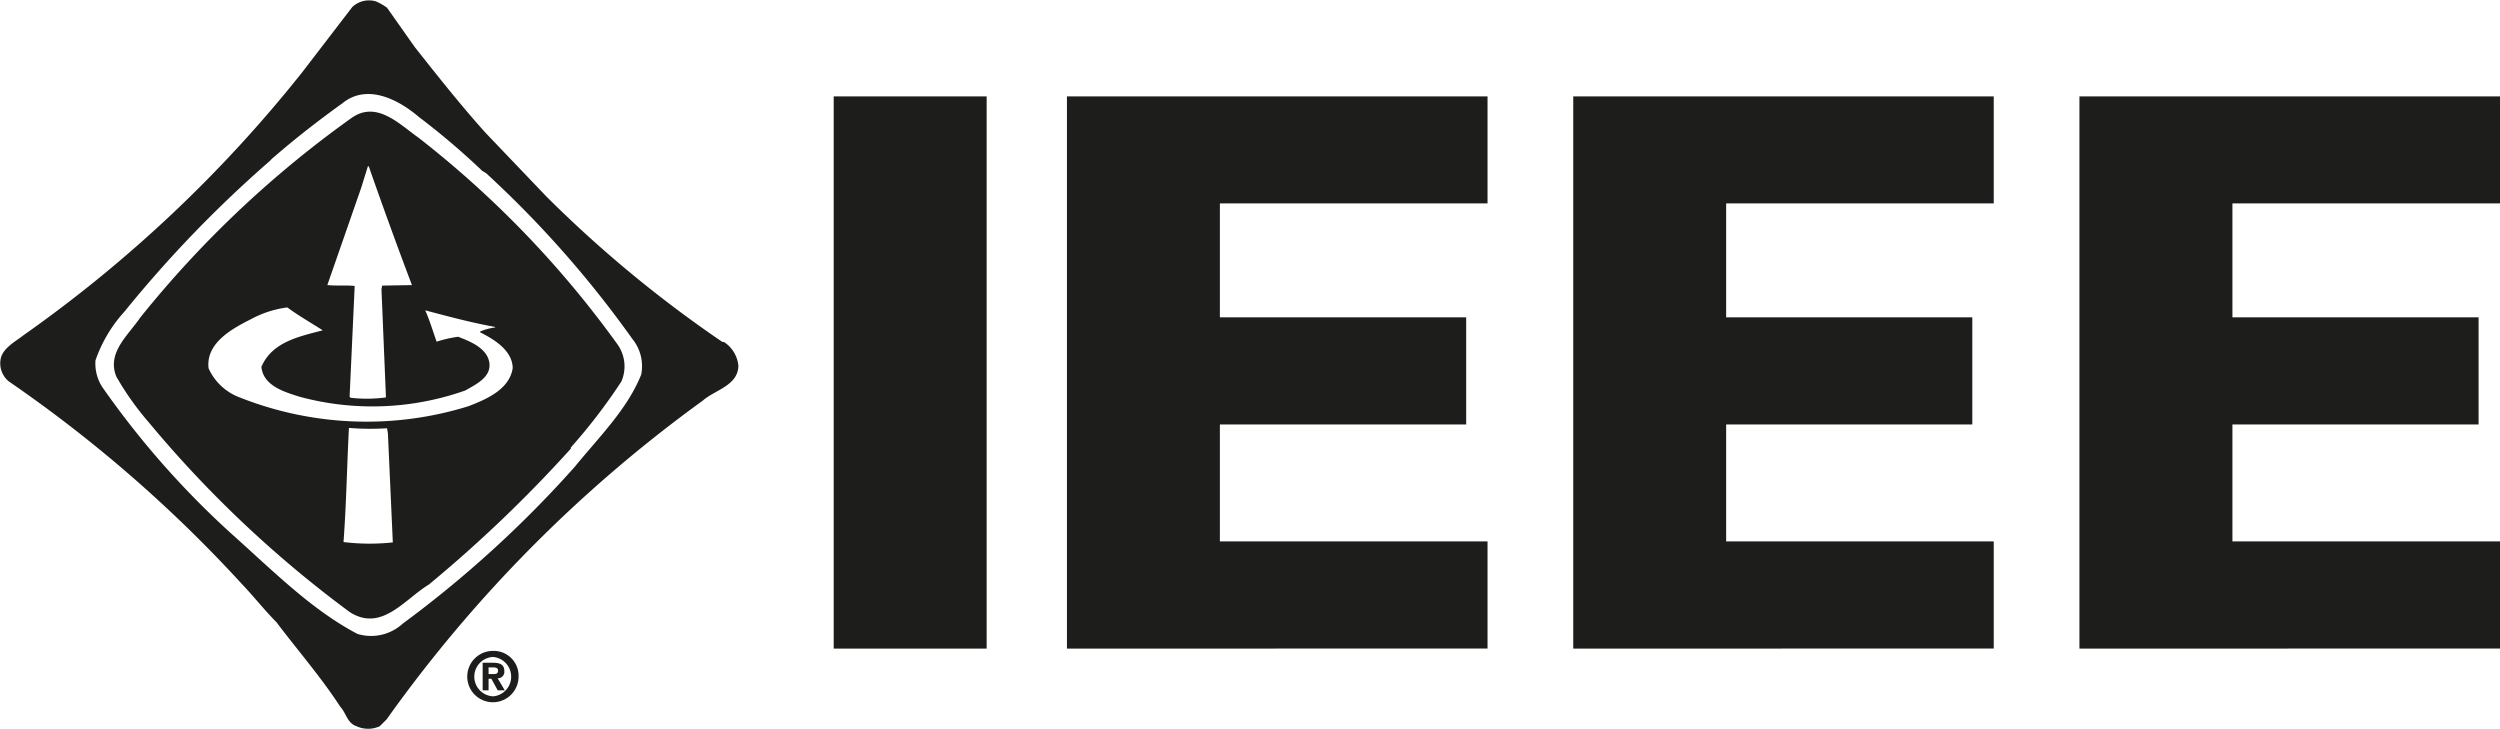 <svg id="Group_21132" data-name="Group 21132" xmlns="http://www.w3.org/2000/svg" width="145.149" height="42.314" viewBox="0 0 145.149 42.314">
  <path id="Path_56701" data-name="Path 56701" d="M95.941,46.261V14.2h8.88V46.261Z" transform="translate(-47.536 -8.604)" fill="#1d1d1b"/>
  <path id="Path_56702" data-name="Path 56702" d="M122.612,46.261V14.2h24.42v6.215h-15.54v6.615h14.3v6.217h-14.3v6.792h15.54v6.219Z" transform="translate(-60.666 -8.604)" fill="#1d1d1b"/>
  <path id="Path_56703" data-name="Path 56703" d="M180.514,46.261V14.2h24.414v6.215H189.392v6.615h14.291v6.217H189.392v6.792h15.536v6.219Z" transform="translate(-89.172 -8.604)" fill="#1d1d1b"/>
  <path id="Path_56704" data-name="Path 56704" d="M238.4,46.261V14.2h24.421v6.215H247.283v6.615h14.292v6.217H247.283v6.792h15.535v6.219Z" transform="translate(-117.669 -8.604)" fill="#1d1d1b"/>
  <rect id="Rectangle_10301" data-name="Rectangle 10301" width="145.149" height="42.314" transform="translate(0 0)" fill="none"/>
  <path id="Path_56705" data-name="Path 56705" d="M20.521,9.134c1.415-1.1,3.2-.187,4.388.827A42.521,42.521,0,0,1,28.6,13.1l.207.119a61.222,61.222,0,0,1,8.5,9.629,2.506,2.506,0,0,1,.518,2.073c-.8,2.008-2.436,3.61-3.864,5.363a65.193,65.193,0,0,1-9.993,9.107,2.712,2.712,0,0,1-2.617.589c-2.685-1.405-4.948-3.707-7.3-5.8a50.5,50.5,0,0,1-7.526-8.546A2.519,2.519,0,0,1,6.14,24.1a8.131,8.131,0,0,1,1.682-2.832,70.13,70.13,0,0,1,8.448-8.755,2.212,2.212,0,0,1,.308-.286c1.3-1.121,2.585-2.113,3.943-3.088ZM24.671,5.9l-1.6-2.271a3.014,3.014,0,0,0-.658-.376,1.406,1.406,0,0,0-1.368.336l-2.9,3.778A78.059,78.059,0,0,1,1.97,22.632C1.5,23,.789,23.365.642,23.977a1.357,1.357,0,0,0,.47,1.346A78.976,78.976,0,0,1,14.62,37.06c.727.764,1.316,1.524,2.027,2.24,1.2,1.594,2.6,3.2,3.706,4.91.345.361.4.954.944,1.13a1.615,1.615,0,0,0,1.347,0l.4-.4a80.238,80.238,0,0,1,18.349-18.5c.707-.631,2.055-.866,2.074-2.036a1.864,1.864,0,0,0-.828-1.367l-.116-.018a71.248,71.248,0,0,1-10.2-8.432L28.8,10.9C27.376,9.321,25.99,7.569,24.671,5.9ZM21.041,10c1.447-.986,2.746.392,3.868,1.18a58.544,58.544,0,0,1,11.546,12,2.206,2.206,0,0,1,.218,2.145,32.461,32.461,0,0,1-2.933,3.828v.069A78.243,78.243,0,0,1,25.5,37.11c-1.436.874-2.754,2.782-4.6,1.6A66.567,66.567,0,0,1,9.237,27.7,16.676,16.676,0,0,1,7.35,25.038c-.562-1.385.677-2.38,1.387-3.423A61.434,61.434,0,0,1,21.041,10Zm.914,2.831-.392,1.26L19.6,19.727c.493.05,1.1,0,1.587.05v.046L20.894,26.2l.049.068A8.254,8.254,0,0,0,23,26.249v-.1l-.256-6.183.039-.209,1.731-.029c-.864-2.281-1.7-4.585-2.507-6.895Zm-6.7,8.831c-1.1.553-2.727,1.389-2.548,2.9a3.215,3.215,0,0,0,1.839,1.7,19.963,19.963,0,0,0,13.241.5c1.02-.393,2.389-.964,2.576-2.214-.011-1.033-1.1-1.682-1.889-2.078v-.049a3.475,3.475,0,0,1,.872-.236v-.028c-1.384-.248-2.72-.609-4.06-.964.258.588.444,1.208.659,1.82a7.285,7.285,0,0,1,1.25-.286c.707.275,1.719.669,1.819,1.553.079.826-.825,1.229-1.4,1.565a16.193,16.193,0,0,1-9.6.372c-.873-.275-2.133-.629-2.241-1.74.62-1.463,2.223-1.768,3.561-2.124-.688-.443-1.388-.836-2.055-1.329a6,6,0,0,0-2.027.638Zm5.6,6.356c-.118,2.264-.147,4.358-.314,6.628a12.378,12.378,0,0,0,2.862.02l-.285-6.326-.05-.3a15.276,15.276,0,0,1-2.213-.021Z" transform="translate(-0.596 -3.175)" fill="#1d1d1b"/>
  <g id="Group_21131" data-name="Group 21131" transform="translate(27.118 37.792)">
    <path id="Path_56706" data-name="Path 56706" d="M55.506,77.614A1.49,1.49,0,1,0,57,79.1,1.44,1.44,0,0,0,55.506,77.614Zm0,2.635v0a1.144,1.144,0,0,1,0-2.284,1.147,1.147,0,0,1,0,2.288Zm.667-1.465c0-.368-.243-.483-.658-.483h-.6v1.6h.343V79.23h.163l.369.674H56.2l-.414-.7A.375.375,0,0,0,56.172,78.784Zm-.609.174h-.306V78.57H55.5c.13,0,.308.013.308.179S55.717,78.958,55.564,78.958Z" transform="translate(-54.01 -77.614)" fill="#1d1d1b" fill-rule="evenodd"/>
  </g>
</svg>
